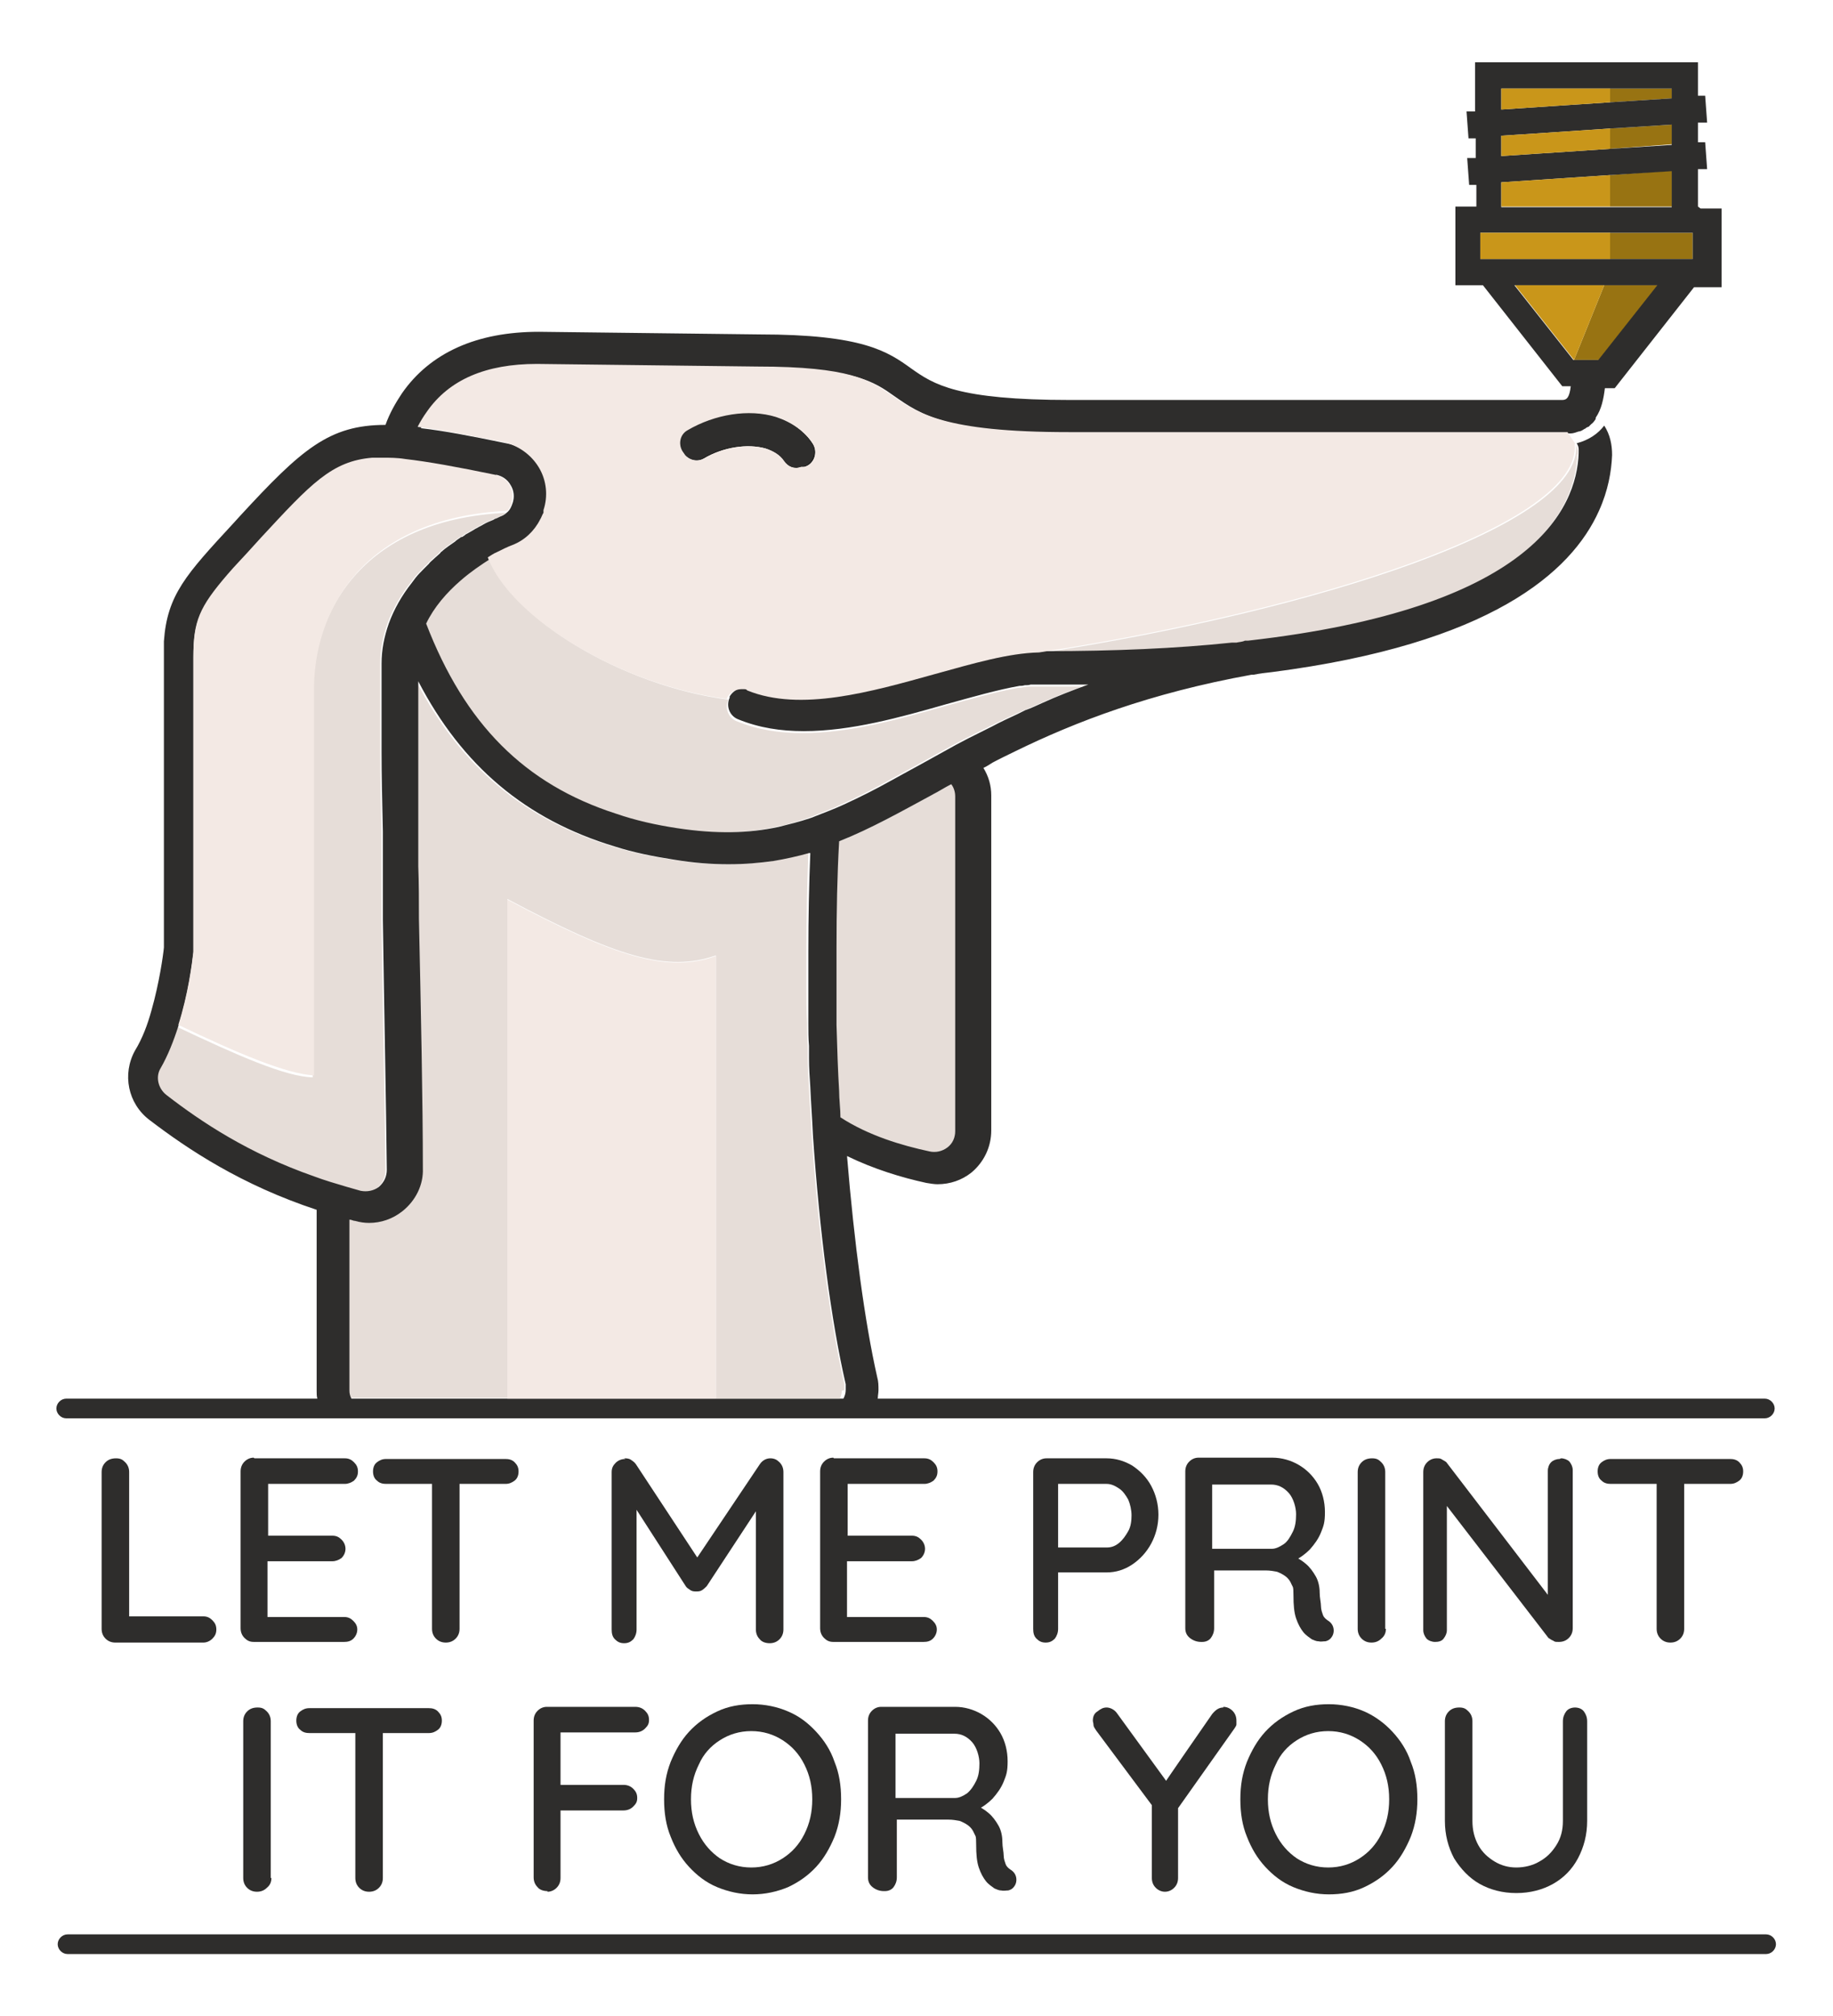<?xml version="1.0" encoding="UTF-8"?>
<svg xmlns="http://www.w3.org/2000/svg" version="1.1" viewBox="0 0 279.6 307.4">
  <defs>
    <style>
      .cls-1 {
        fill: #f3e9e4;
      }

      .cls-2 {
        fill: #1d1d1b;
      }

      .cls-3 {
        fill: #2e2d2c;
      }

      .cls-4 {
        fill: #987312;
      }

      .cls-5 {
        fill: #c9961a;
      }

      .cls-6 {
        fill: #e6ddd8;
      }
    </style>
  </defs>
  <!-- Generator: Adobe Illustrator 28.6.0, SVG Export Plug-In . SVG Version: 1.2.0 Build 709)  -->
  <g>
    <g id="Logo">
      <g>
        <path class="cls-3" d="M31,246.5c.6,0,1,.2,1.4.6.4.4.6.8.6,1.4s-.2,1-.6,1.4c-.4.4-.9.6-1.4.6h-13.4c-.6,0-1.1-.2-1.5-.6-.4-.4-.6-.9-.6-1.5v-23.9c0-.6.2-1.1.6-1.5.4-.4.9-.6,1.6-.6s1,.2,1.4.6c.4.4.6.9.6,1.5v22.7l-.8-.7h12.1Z"/>
        <path class="cls-3" d="M38.8,222.4h13.8c.6,0,1,.2,1.4.6.4.4.6.8.6,1.4s-.2,1-.6,1.4c-.4.3-.9.5-1.4.5h-12.1l.4-.7v9l-.4-.4h10.2c.6,0,1,.2,1.4.6.4.4.6.9.6,1.4s-.2,1-.6,1.4c-.4.3-.9.5-1.4.5h-10.2l.3-.4v9.2l-.3-.3h12c.6,0,1,.2,1.4.6.4.4.6.8.6,1.3s-.2,1-.6,1.4c-.4.4-.9.5-1.4.5h-13.8c-.6,0-1-.2-1.4-.6-.4-.4-.6-.9-.6-1.5v-23.9c0-.6.2-1.1.6-1.5.4-.4.9-.6,1.4-.6Z"/>
        <path class="cls-3" d="M78.5,223c-.4-.4-.9-.5-1.4-.5h-18.2c-.6,0-1,.2-1.4.5-.4.3-.6.8-.6,1.4s.2,1.1.6,1.4c.4.4.9.5,1.4.5h7v22.1c0,.6.2,1.1.6,1.5.4.4.9.6,1.5.6s1.1-.2,1.5-.6c.4-.4.6-.9.6-1.5v-22.1h7c.6,0,1-.2,1.4-.5.4-.3.6-.8.6-1.4s-.2-1-.6-1.4Z"/>
        <path class="cls-3" d="M95.2,222.4c.3,0,.7,0,1,.2.3.2.6.4.8.7l10.2,15.5h-1.7c0,0,10.4-15.5,10.4-15.5.4-.6,1-.9,1.6-.9s1,.2,1.4.6c.4.4.6.9.6,1.5v24c0,.6-.2,1.1-.6,1.5-.4.4-.9.6-1.5.6s-1.2-.2-1.5-.6c-.4-.4-.6-.9-.6-1.5v-20.3l1.3.3-8.8,13.4c-.2.2-.4.4-.7.6-.3.2-.6.2-.9.2-.3,0-.6,0-.9-.2-.3-.2-.6-.4-.7-.6l-8.5-13.2,1-1.6v21.4c0,.6-.2,1.1-.5,1.5-.4.4-.8.6-1.4.6s-1-.2-1.4-.6c-.4-.4-.5-.9-.5-1.5v-24c0-.6.2-1,.6-1.4.4-.4.9-.6,1.5-.6Z"/>
        <path class="cls-3" d="M127.2,222.4h13.8c.6,0,1,.2,1.4.6.4.4.6.8.6,1.4s-.2,1-.6,1.4c-.4.3-.9.5-1.4.5h-12.1l.4-.7v9l-.4-.4h10.2c.6,0,1,.2,1.4.6.4.4.6.9.6,1.4s-.2,1-.6,1.4c-.4.3-.9.5-1.4.5h-10.2l.3-.4v9.2l-.3-.3h12c.6,0,1,.2,1.4.6.4.4.6.8.6,1.3s-.2,1-.6,1.4c-.4.4-.9.5-1.4.5h-13.8c-.6,0-1-.2-1.4-.6-.4-.4-.6-.9-.6-1.5v-23.9c0-.6.2-1.1.6-1.5.4-.4.9-.6,1.4-.6Z"/>
        <path class="cls-3" d="M168.8,222.4c1.4,0,2.7.4,3.9,1.1,1.2.8,2.2,1.8,2.9,3.1.7,1.3,1.1,2.8,1.1,4.4s-.4,3.1-1.1,4.4c-.7,1.3-1.7,2.4-2.9,3.2-1.2.8-2.5,1.2-3.9,1.2h-7.7l.3-.6v9.2c0,.6-.2,1.1-.5,1.5-.4.4-.8.6-1.4.6s-1-.2-1.4-.6c-.4-.4-.5-.9-.5-1.5v-23.9c0-.6.2-1.1.6-1.5.4-.4.9-.6,1.4-.6h9.2ZM168.8,236c.7,0,1.3-.2,1.9-.7.6-.5,1-1.1,1.4-1.8.4-.7.5-1.6.5-2.4s-.2-1.7-.5-2.4c-.4-.7-.8-1.3-1.4-1.7-.6-.4-1.2-.7-1.9-.7h-7.8l.4-.6v10.8l-.4-.5h7.8Z"/>
        <path class="cls-3" d="M183.2,250.4c-.6,0-1.2-.2-1.7-.6-.5-.4-.7-.9-.7-1.5v-23.9c0-.6.2-1.1.6-1.5.4-.4.9-.6,1.4-.6h11.3c1.4,0,2.8.4,4,1.1,1.2.7,2.2,1.7,2.9,2.9.7,1.2,1.1,2.7,1.1,4.3s-.2,2.1-.6,3.1c-.4,1-1,1.8-1.7,2.6-.7.7-1.5,1.3-2.4,1.7l-.4-.8c.8.3,1.5.7,2.2,1.3.6.5,1.1,1.2,1.5,1.9.4.7.6,1.6.6,2.5,0,.8.2,1.5.2,2.1,0,.5.2,1,.3,1.3.1.3.4.6.7.8.5.3.8.7.9,1.2.1.5,0,1-.3,1.4-.2.3-.5.5-.9.6-.4,0-.7.1-1.1,0-.4,0-.7-.2-1-.3-.4-.3-.9-.6-1.3-1.1-.4-.5-.8-1.2-1.1-2.1-.3-.9-.4-2-.4-3.5s-.1-1.2-.3-1.7c-.2-.5-.5-.9-.9-1.2-.4-.3-.8-.5-1.3-.7-.5-.1-1.1-.2-1.7-.2h-8.5l.6-.8v9.6c0,.6-.2,1.1-.5,1.5-.3.4-.8.6-1.3.6ZM184.4,236.2h9.6c.6,0,1.2-.3,1.8-.7s1-1.1,1.4-1.9c.4-.8.5-1.7.5-2.7s-.4-2.4-1.1-3.2c-.8-.9-1.7-1.3-2.7-1.3h-9.4l.4-1v11.8l-.5-.8Z"/>
        <path class="cls-3" d="M211.4,248.4c0,.6-.2,1.1-.7,1.5-.4.4-.9.6-1.5.6s-1.1-.2-1.5-.6c-.4-.4-.6-.9-.6-1.5v-23.9c0-.6.2-1.1.6-1.5.4-.4.9-.6,1.6-.6s1,.2,1.4.6c.4.4.6.9.6,1.5v23.9Z"/>
        <path class="cls-3" d="M238.1,222.4c.5,0,1,.2,1.3.5.3.4.5.8.5,1.3v24.1c0,.6-.2,1.1-.6,1.5-.4.4-.9.6-1.5.6s-.6,0-.9-.2c-.3-.1-.5-.3-.7-.4l-16.4-21.3.9-.5v20.6c0,.5-.2.9-.5,1.3-.3.4-.8.5-1.3.5s-1-.2-1.3-.5c-.3-.4-.5-.8-.5-1.3v-24.1c0-.6.2-1.1.6-1.5.4-.4.9-.6,1.4-.6s.6,0,.9.2.6.3.7.5l16,20.9-.6.6v-20.3c0-.5.2-1,.5-1.3s.8-.5,1.3-.5Z"/>
        <path class="cls-3" d="M265.3,223c-.4-.4-.9-.5-1.4-.5h-18.2c-.6,0-1,.2-1.4.5-.4.3-.6.8-.6,1.4s.2,1.1.6,1.4c.4.4.9.5,1.4.5h7v22.1c0,.6.2,1.1.6,1.5.4.4.9.6,1.5.6s1.1-.2,1.5-.6c.4-.4.6-.9.6-1.5v-22.1h7c.6,0,1-.2,1.4-.5.4-.3.6-.8.6-1.4s-.2-1-.6-1.4Z"/>
        <path class="cls-3" d="M41.4,286.4c0,.6-.2,1.1-.7,1.5-.4.4-.9.6-1.5.6s-1.1-.2-1.5-.6c-.4-.4-.6-.9-.6-1.5v-23.9c0-.6.2-1.1.6-1.5.4-.4.9-.6,1.6-.6s1,.2,1.4.6c.4.4.6.9.6,1.5v23.9Z"/>
        <path class="cls-3" d="M66.8,261c-.4-.4-.9-.5-1.4-.5h-18.2c-.6,0-1,.2-1.4.5-.4.3-.6.8-.6,1.4s.2,1.1.6,1.4c.4.4.9.5,1.4.5h7v22.1c0,.6.2,1.1.6,1.5.4.4.9.6,1.5.6s1.1-.2,1.5-.6c.4-.4.6-.9.6-1.5v-22.1h7c.6,0,1-.2,1.4-.5.4-.3.6-.8.6-1.4s-.2-1-.6-1.4Z"/>
        <path class="cls-3" d="M83.5,288.4c-.6,0-1.2-.2-1.5-.6-.4-.4-.6-.9-.6-1.5v-23.9c0-.6.2-1.1.6-1.5.4-.4.9-.6,1.4-.6h13.5c.6,0,1.1.2,1.5.6.4.4.6.8.6,1.4s-.2.9-.6,1.3-.9.6-1.5.6h-11.7l.3-.4v8.9l-.2-.5h9.8c.6,0,1.1.2,1.5.6.4.4.6.8.6,1.4s-.2.9-.6,1.3c-.4.4-.9.6-1.5.6h-9.9l.3-.3v10.6c0,.6-.2,1.1-.6,1.5-.4.4-.9.6-1.4.6Z"/>
        <path class="cls-3" d="M128.3,274.4c0,2-.3,3.9-1,5.7-.7,1.7-1.6,3.3-2.8,4.6-1.2,1.3-2.6,2.3-4.3,3.1-1.7.7-3.5,1.1-5.4,1.1s-3.7-.4-5.4-1.1-3.1-1.8-4.3-3.1c-1.2-1.3-2.1-2.8-2.8-4.6-.7-1.7-1-3.6-1-5.7s.3-3.9,1-5.7c.7-1.7,1.6-3.3,2.8-4.6,1.2-1.3,2.6-2.3,4.3-3.1s3.5-1.1,5.4-1.1,3.8.4,5.4,1.1c1.7.7,3.1,1.8,4.3,3.1,1.2,1.3,2.2,2.8,2.8,4.6.7,1.7,1,3.6,1,5.7ZM123.9,274.4c0-2-.4-3.7-1.2-5.3-.8-1.6-1.9-2.8-3.3-3.7-1.4-.9-3-1.4-4.8-1.4s-3.4.5-4.8,1.4c-1.4.9-2.5,2.1-3.2,3.7-.8,1.6-1.2,3.3-1.2,5.3s.4,3.7,1.2,5.3c.8,1.6,1.9,2.8,3.2,3.7,1.4.9,3,1.4,4.8,1.4s3.4-.5,4.8-1.4c1.4-.9,2.5-2.1,3.3-3.7s1.2-3.3,1.2-5.3Z"/>
        <path class="cls-3" d="M134.8,288.4c-.6,0-1.2-.2-1.7-.6-.5-.4-.7-.9-.7-1.5v-23.9c0-.6.2-1.1.6-1.5.4-.4.9-.6,1.4-.6h11.3c1.4,0,2.8.4,4,1.1,1.2.7,2.2,1.7,2.9,2.9.7,1.2,1.1,2.7,1.1,4.3s-.2,2.1-.6,3.1c-.4,1-1,1.8-1.7,2.6-.7.7-1.5,1.3-2.4,1.7l-.4-.8c.8.3,1.5.7,2.2,1.3.6.5,1.1,1.2,1.5,1.9s.6,1.6.6,2.5c0,.8.2,1.5.2,2.1,0,.5.2,1,.3,1.3.1.3.4.6.7.8.5.3.8.7.9,1.2.1.5,0,1-.3,1.4-.2.3-.5.5-.9.6-.4,0-.7.1-1.1,0-.4,0-.7-.2-1-.3-.4-.3-.9-.6-1.3-1.1-.4-.5-.8-1.2-1.1-2.1-.3-.9-.4-2-.4-3.5s-.1-1.2-.3-1.7c-.2-.5-.5-.9-.9-1.2-.4-.3-.8-.5-1.3-.7-.5-.1-1.1-.2-1.7-.2h-8.5l.6-.8v9.6c0,.6-.2,1.1-.5,1.5-.3.4-.8.6-1.3.6ZM136.1,274.2h9.6c.6,0,1.2-.3,1.8-.7.6-.5,1-1.1,1.4-1.9.4-.8.5-1.7.5-2.7s-.4-2.4-1.1-3.2c-.8-.9-1.7-1.3-2.7-1.3h-9.4l.4-1v11.8l-.5-.8Z"/>
        <path class="cls-3" d="M186.6,260.3c.5,0,1,.2,1.4.6.4.4.6.9.6,1.5s0,.4,0,.6c0,.2-.2.4-.3.6l-9.2,13,.6-2.4v12.2c0,.6-.2,1.1-.6,1.5-.4.4-.9.6-1.4.6s-1-.2-1.4-.6c-.4-.4-.6-.9-.6-1.5v-11.9l.3,1.2-8.8-11.8c-.2-.3-.4-.6-.4-.8,0-.3-.1-.5-.1-.7,0-.6.2-1.1.7-1.4.5-.4.9-.6,1.4-.6s1.2.3,1.6.9l8,11h-1c0-.1,7.5-10.9,7.5-10.9.5-.6,1-1,1.7-1Z"/>
        <path class="cls-3" d="M216.2,274.4c0,2-.3,3.9-1,5.7-.7,1.7-1.6,3.3-2.8,4.6-1.2,1.3-2.6,2.3-4.3,3.1s-3.5,1.1-5.4,1.1-3.7-.4-5.4-1.1-3.1-1.8-4.3-3.1c-1.2-1.3-2.1-2.8-2.8-4.6-.7-1.7-1-3.6-1-5.7s.3-3.9,1-5.7c.7-1.7,1.6-3.3,2.8-4.6,1.2-1.3,2.6-2.3,4.3-3.1s3.5-1.1,5.4-1.1,3.8.4,5.4,1.1,3.1,1.8,4.3,3.1c1.2,1.3,2.2,2.8,2.8,4.6.7,1.7,1,3.6,1,5.7ZM211.9,274.4c0-2-.4-3.7-1.2-5.3-.8-1.6-1.9-2.8-3.3-3.7-1.4-.9-3-1.4-4.8-1.4s-3.4.5-4.8,1.4c-1.4.9-2.5,2.1-3.2,3.7-.8,1.6-1.2,3.3-1.2,5.3s.4,3.7,1.2,5.3c.8,1.6,1.9,2.8,3.2,3.7,1.4.9,3,1.4,4.8,1.4s3.4-.5,4.8-1.4c1.4-.9,2.5-2.1,3.3-3.7.8-1.6,1.2-3.3,1.2-5.3Z"/>
        <path class="cls-3" d="M240.2,260.4c.6,0,1.1.2,1.4.6s.5.9.5,1.5v15.2c0,2.1-.5,4-1.4,5.7s-2.2,3-3.8,3.9c-1.6.9-3.5,1.4-5.6,1.4s-4-.5-5.6-1.4-2.9-2.3-3.9-3.9c-.9-1.7-1.4-3.6-1.4-5.7v-15.2c0-.6.2-1.1.6-1.5.4-.4.9-.6,1.6-.6s1,.2,1.4.6c.4.4.6.9.6,1.5v15.2c0,1.4.3,2.6.9,3.7.6,1.1,1.5,1.9,2.5,2.5,1,.6,2.1.9,3.3.9s2.5-.3,3.5-.9c1.1-.6,1.9-1.4,2.6-2.5s1-2.3,1-3.7v-15.2c0-.6.2-1.1.5-1.5.3-.4.8-.6,1.4-.6Z"/>
      </g>
      <path class="cls-3" d="M270.7,214.8c0,.8-.7,1.5-1.5,1.5H10.1c-.8,0-1.5-.7-1.5-1.5s.7-1.5,1.5-1.5h259.1c.8,0,1.5.7,1.5,1.5Z"/>
      <path class="cls-3" d="M269.5,298H10.3c-.8,0-1.5-.7-1.5-1.5s.7-1.5,1.5-1.5h259.1c.8,0,1.5.7,1.5,1.5s-.7,1.5-1.5,1.5Z"/>
      <g>
        <polygon class="cls-4" points="252.9 43.5 243.9 54.9 240.1 54.9 244.7 43.5 252.9 43.5"/>
        <rect class="cls-4" x="245.6" y="35.5" width="12.6" height="4"/>
        <polygon class="cls-4" points="255 26 255 31.5 245.6 31.5 245.6 26.7 255 26"/>
        <polygon class="cls-4" points="255 19 255 22 245.6 22.7 245.6 19.6 255 19"/>
        <polygon class="cls-4" points="255 13.5 255 15 245.6 15.6 245.6 13.5 255 13.5"/>
        <path class="cls-6" d="M145.7,121.4v51.1c0,1-.4,1.9-1.2,2.5-.8.6-1.8.8-2.7.7-4.2-.9-9.3-2.4-13.6-5.2-.9-13.9-1.1-28.8-.4-42.1,4.8-1.9,9.4-4.5,14.4-7.2,1-.5,1.9-1.1,3-1.6.4.5.6,1.2.6,1.8Z"/>
        <path class="cls-2" d="M122.6,71.2h-.4c-1,.4-2,0-2.6-.9-.6-.9-1.6-1.5-2.8-1.9-2.8-.8-6.5-.2-9.4,1.5-1,.6-2.2.3-2.9-.5l-.2-.3c-.9-1.1-.7-2.8.6-3.5,4.1-2.4,9.3-3.3,13.5-2,2.4.8,4.4,2.2,5.6,4.1.8,1.3.2,3.1-1.3,3.5Z"/>
        <path class="cls-6" d="M128.4,212.1c0,.4-.1.8-.3,1.2h-18.9v-67.6c-7.4,2.6-15.1.3-31.8-8.6v76.1h-24.1c-.2-.4-.3-.8-.3-1.2,0,0,0-.1,0-.2v-25.9c.3,0,.6.2.9.2.7.2,1.4.3,2.1.3,1.8,0,3.6-.6,5.1-1.8,2-1.6,3.2-4,3.1-6.5,0-10-.3-24.3-.6-38.1,0-2.7,0-5.4-.1-8,0-.9,0-1.7,0-2.6,0-2.1,0-4.1,0-6,0-1.4,0-2.8,0-4.2,0-.8,0-1.6,0-2.4,0-.6,0-1.2,0-1.8,0-.2,0-.4,0-.6,0-.5,0-1,0-1.5,0-.3,0-.7,0-1,0-1.6,0-3,0-4.4,0-1.3,0-2.5,0-3.6,6.7,12.9,16.4,21.1,30,25.2,2.8.9,5.8,1.5,9,2,3,.5,5.7.7,8.3.7s4.7-.2,6.9-.5c1.8-.3,3.6-.7,5.4-1.2,0,0,.1,0,.2,0-.2,4.9-.3,9.9-.3,15s0,3.4,0,5.1c0,1.9,0,3.9.1,5.8,0,1.1,0,2.3.1,3.4,0,.1,0,.2,0,.3,0,.5,0,1.1,0,1.6,0,1.5.1,2.9.2,4.4.1,2.4.3,4.9.4,7.3,1,14.8,2.8,28.5,5,38.1,0,.3,0,.6,0,.9Z"/>
        <path class="cls-6" d="M77.4,78c-.3.3-.7.6-1,.7-.3.1-.6.3-.9.4,0,0,0,0-.1,0-.1,0-.2.1-.4.2-.5.2-1,.4-1.5.7-.3.2-.6.3-.9.5,0,0,0,0,0,0-.2.1-.4.2-.7.4-.2.1-.5.3-.7.4-.2.1-.4.2-.6.4-.1,0-.2.2-.4.2,0,0-.1,0-.2.1-.3.2-.5.4-.8.6-.3.2-.7.5-1,.7-.3.3-.7.5-1,.8-.1,0-.2.2-.3.3-.3.3-.7.6-1,.9-.2.2-.5.4-.7.7-.2.2-.5.4-.7.7-.5.5-.9.9-1.3,1.4-.2.3-.4.5-.6.8-1.5,1.9-2.7,4-3.5,6.2-.7,2-1.1,4-1.1,6.2s0,4.5,0,7.6c0,.3,0,.6,0,.8,0,1.1,0,2.3,0,3.6,0,.5,0,.9,0,1.4,0,3.7.1,7.8.2,12.2,0,1,0,1.9,0,2.9,0,.1,0,.3,0,.4,0,.8,0,1.6,0,2.5,0,1,0,2,0,3.1,0,.8,0,1.5,0,2.3,0,.8,0,1.5,0,2.3.2,13.8.5,28.1.6,38.1,0,1-.4,1.9-1.2,2.6-.8.6-1.8.8-2.8.6-.7-.2-1.4-.4-2.1-.6-1.7-.5-3.4-1-5-1.6-10-3.5-17.2-8.3-22.5-12.4-1.3-1-1.7-2.8-.9-4.1,1.1-1.9,2-4.2,2.7-6.4,9.1,4.3,16.5,7.6,20.7,7.7v-59c0-11.2,6.9-26,29.5-27.1Z"/>
        <path class="cls-6" d="M165.6,104.5c-2.5.9-4.8,1.8-7,2.8-.9.4-1.8.8-2.6,1.1-1.8.8-3.5,1.6-5.1,2.4-.6.3-1.2.6-1.8.9-.6.3-1.2.6-1.8.9-.6.3-1.3.7-1.9,1-2,1.1-3.8,2.1-5.6,3.1-1.5.8-2.9,1.6-4.2,2.3,0,0,0,0,0,0-2.5,1.4-4.9,2.6-7.3,3.7-1.5.7-2.9,1.2-4.4,1.8h0c-.2.1-.5.2-.8.3-1.5.5-3.1,1-4.7,1.3-4.6,1-9.6,1.2-15.5.2-3.3-.5-6.4-1.2-9.3-2.2-14-4.4-23.1-13.7-29-29,1.2-2.5,3.1-4.7,5.3-6.6,1.5-1.3,3.1-2.4,4.7-3.4,3.5,9.2,20.2,19.5,36.5,21.6-.6,1.3,0,2.8,1.3,3.3,3.2,1.3,6.5,1.8,10,1.8,7.2,0,14.7-2.1,21.7-4.1,4-1.1,7.8-2.2,11.2-2.8.6,0,1.1-.2,1.7-.2,0,0,0,0,.1,0,.3,0,.6,0,.9,0,.6,0,1.1,0,1.6,0,2.1,0,4.2,0,6.2,0Z"/>
        <path class="cls-6" d="M240.6,69.3c-.3,8.6-7.2,23.7-50.4,28.7h-.5c-.4.2-.9.2-1.3.3,0,0,0,0,0,0-.2,0-.5,0-.7,0-8.5.9-18,1.3-28.2,1.3s-.6,0-.8,0c42.1-6.5,82.8-19.5,81.7-31.8l.3.9c0,.2,0,.4,0,.6Z"/>
        <g>
          <path class="cls-3" d="M118.3,63.5c-4.2-1.3-9.4-.4-13.5,2-1.2.7-1.5,2.4-.6,3.5l.2.3c.7.9,2,1.1,2.9.5,2.9-1.7,6.7-2.4,9.4-1.5,1.2.4,2.2,1,2.8,1.9.6.9,1.6,1.3,2.6,1h.4c1.5-.5,2.2-2.3,1.3-3.6-1.3-2-3.2-3.4-5.6-4.1Z"/>
          <path class="cls-3" d="M259,31.5v-5.7h1.4c0,0-.3-4.1-.3-4.1h-1.1c0,0,0-3,0-3h1.4c0,0-.3-4.1-.3-4.1h-1.1c0,0,0-5.1,0-5.1h-34v7.5h-1.3c0,0,.3,4.1.3,4.1h1.1c0,0,0,3,0,3h-1.3c0,0,.3,4.1.3,4.1h1.1c0,0,0,3.3,0,3.3h-3.2v12h4.2l12.1,15.4h1.3c-.2,1.7-.6,2.1-1.3,2.1h0c-.2,0-.4,0-.6,0h-74.4c-17.4,0-20.9-2.4-24.3-4.8-3.6-2.6-7.4-5.2-23.2-5.2l-33.6-.4c-9.5,0-16.6,3.2-20.9,9.4-1,1.5-1.9,3.1-2.5,4.8-8.6,0-12.8,3.7-22.2,13.9l-1,1.1c-7.2,7.8-10.1,10.9-10.6,18,0,.7,0,1.5,0,2.3v44c0,.1,0,.3,0,.4-.1,1.1-.7,5.4-1.9,9.6-.6,2.2-1.4,4.3-2.5,6.1-2,3.6-1.1,8.1,2.2,10.6,5.9,4.5,14,9.9,25.5,13.7v27.4c0,0,0,.1,0,.2,0,.4,0,.8.1,1.2,0,.6.3,1.2.5,1.8h7.6c-1.3,0-2.4-.8-2.9-1.8-.2-.4-.3-.8-.3-1.2,0,0,0-.1,0-.2v-25.9c.3,0,.6.2.9.2.7.2,1.4.3,2.1.3,1.8,0,3.6-.6,5.1-1.8,2-1.6,3.2-4,3.1-6.5,0-10-.3-24.3-.6-38.1,0-2.7,0-5.4-.1-8,0-.9,0-1.7,0-2.6,0-.6,0-1.1,0-1.7,0-.4,0-.8,0-1.2v-.2c0-1,0-2,0-3,0-1.4,0-2.8,0-4.2,0-.8,0-1.6,0-2.4,0-.6,0-1.2,0-1.8,0-.2,0-.4,0-.6,0-.5,0-1,0-1.5,0-.3,0-.7,0-1,0-.8,0-1.5,0-2.3s0-1.4,0-2.1c0-1.3,0-2.5,0-3.6,6.7,12.9,16.4,21.1,30,25.2,2.8.9,5.8,1.5,9,2,3,.5,5.7.7,8.3.7s4.7-.2,6.9-.5h0s0,0,0,0c1.8-.3,3.6-.7,5.4-1.2h0c0,0,.1,0,.2,0-.2,4.9-.3,9.9-.3,15s0,3.4,0,5.1c0,1.6,0,3.2,0,4.9,0,.3,0,.7,0,1,0,1.1,0,2.3.1,3.4,0,.7,0,1.3,0,1.9,0,1.5.1,2.9.2,4.4,0,0,0,0,0,0,0,0,0,0,0,0,.1,2.4.3,4.9.4,7.3,0,0,0,0,0,0,1,14.8,2.8,28.5,5,38,0,.3,0,.6,0,.9,0,.4-.1.8-.3,1.2-.1.2-.2.4-.4.6-.6.8-1.5,1.2-2.5,1.2h7.6c.2-.6.4-1.2.5-1.8,0-.4.1-.8.1-1.2,0-.7,0-1.3-.2-2-1.9-8.4-3.5-20.4-4.6-33.7,4.1,2,8.4,3.3,12.1,4.1.6.1,1.2.2,1.7.2,1.9,0,3.7-.6,5.2-1.8,1.9-1.6,3-3.9,3-6.4v-51.1c0-1.5-.4-2.9-1.2-4.2,0,0,0,0,0,0,0,0,0,0,0,0,.5-.2.9-.5,1.4-.8,1.1-.6,2.2-1.1,3.4-1.7,9.2-4.5,20.6-8.9,36.1-11.7h.3c1-.2,1.9-.3,2.8-.4,33.3-4.3,45.7-15.2,49.9-24.6,1.4-3.1,1.9-6,2-8.5,0-1.6-.3-3.1-1.2-4.5-.9,1.2-2.3,2.2-4.2,2.7.2.3.3.6.3.9,0,.2,0,.4,0,.6-.3,8.6-7.2,23.7-50.4,28.6h-.5c-.4.2-.9.2-1.3.3,0,0,0,0,0,0-.2,0-.5,0-.7,0-8.5.9-18,1.3-28.2,1.3s-.6,0-.8,0h0c-4.7.2-10.2,1.7-15.9,3.3-9.6,2.7-20.4,5.7-28.6,2.5-.3-.1-.6-.2-.9-.2-.9,0-1.7.5-2.2,1.3,0,0,0,.1,0,.2-.6,1.3,0,2.8,1.3,3.3,3.2,1.3,6.5,1.8,10,1.8,7.2,0,14.7-2.1,21.7-4.1,4-1.1,7.8-2.2,11.2-2.8.2,0,.5,0,.8-.1.3,0,.6,0,.9-.1,0,0,0,0,.1,0,.3,0,.6,0,.9,0,.6,0,1.1,0,1.6,0,2.1,0,4.2,0,6.2,0-2.5.9-4.8,1.8-7,2.8-.9.4-1.7.8-2.6,1.1-.4.2-.8.4-1.2.6-1.3.6-2.6,1.2-3.9,1.9-.6.3-1.2.6-1.8.9-.6.3-1.2.6-1.8.9-.6.3-1.3.7-1.9,1-2,1.1-3.8,2.1-5.6,3.1-1.5.8-2.9,1.6-4.2,2.3,0,0,0,0,0,0-2.5,1.4-4.9,2.6-7.3,3.7-1.5.7-2.9,1.2-4.4,1.8h0c-.2.1-.5.2-.8.3-1.5.5-3.1.9-4.7,1.3-4.6,1-9.6,1.1-15.5.2-3.3-.5-6.4-1.2-9.3-2.2-14-4.5-23.1-13.7-29-29,1.2-2.5,3.1-4.7,5.3-6.6,1.5-1.3,3.1-2.4,4.7-3.4.5-.3.9-.5,1.4-.8.8-.4,1.6-.8,2.4-1.1,1.8-.7,3.3-2.1,4.2-3.9.2-.3.3-.6.4-1h0c0-.2,0-.3,0-.3.7-2.2.4-4.6-.7-6.5-1.2-2-3.2-3.5-5.5-3.9-5.3-1.1-9.5-1.9-13-2.3.4-.8.8-1.6,1.4-2.3,3.4-4.8,9-7.3,16.8-7.3l33.6.4c14.3,0,17.3,2.1,20.4,4.3,4,2.8,8.1,5.7,27.1,5.7h74.4s0,0,.1,0h0c.2,0,.5,0,.7,0,.3,0,.6,0,.9,0,.4,0,.9-.2,1.2-.3.3,0,.6-.2.9-.4.1,0,.2-.1.3-.2,0,0,0,0,0,0,0,0,0,0,0,0,0,0,.1,0,.2-.1,0,0,0,0,.1,0h0s0,0,0,0c.1-.1.3-.3.4-.4.3-.2.5-.5.7-.8v-.2c.9-1.3,1.2-2.9,1.4-4.5h1.5l12.1-15.4h4.2v-12h-3.2ZM142.2,121.2c1-.5,1.9-1.1,2.9-1.6,0,0,0,0,0,0,.4.5.6,1.2.6,1.8v51.1c0,1-.4,1.9-1.2,2.5-.8.6-1.8.8-2.7.6-4.2-.9-9.3-2.4-13.6-5.2,0,0,0,0,0,0,0-1.3-.2-2.7-.2-4-.2-3.3-.3-6.7-.4-10.1,0-1.2,0-2.3,0-3.5,0-1.3,0-2.6,0-3.9v-.3c0-1.3,0-2.6,0-4,0-5.6.1-11.1.4-16.3,4.8-1.9,9.4-4.5,14.4-7.2ZM75.7,72.4c.9.2,1.7.7,2.2,1.6.5.8.6,1.8.3,2.7h0c-.2.6-.4,1-.7,1.3-.3.3-.7.6-1,.7-.3.1-.6.3-.9.4,0,0,0,0,0,0,0,0,0,0,0,0-.1,0-.2.1-.4.2-.5.2-1,.4-1.5.7-.3.2-.6.3-.9.5,0,0,0,0,0,0-.2.1-.4.2-.7.4-.2.1-.5.3-.7.4-.2.1-.4.2-.6.4-.1,0-.2.2-.4.2,0,0-.1,0-.2.1-.3.2-.6.4-.8.6-.3.2-.7.5-1,.7-.4.3-.7.5-1,.8-.1,0-.2.2-.3.3-.3.3-.7.6-1,.9-.2.2-.5.4-.7.7-.2.2-.5.5-.7.7-.5.5-.9.9-1.3,1.4-.2.3-.4.5-.6.8-1.5,1.9-2.7,4-3.5,6.2-.7,2-1.1,4-1.1,6.1s0,4.5,0,7.6c0,.3,0,.6,0,.8,0,1.1,0,2.3,0,3.6,0,.5,0,.9,0,1.4,0,3.7.1,7.8.2,12.2,0,.9,0,1.9,0,2.9,0,.1,0,.3,0,.4,0,.8,0,1.6,0,2.5,0,1,0,2,0,3.1,0,.8,0,1.5,0,2.3,0,.8,0,1.5,0,2.3.2,13.8.5,28.1.6,38.1,0,1-.4,1.9-1.2,2.6-.8.6-1.8.8-2.8.6-.7-.2-1.4-.4-2.1-.6-1.7-.5-3.4-1-5-1.6-10-3.5-17.2-8.3-22.5-12.4-1.3-1-1.7-2.8-.9-4.1,1.1-1.9,2-4.2,2.7-6.4,1.5-4.7,2.1-9.4,2.3-11.2,0-.3,0-.6,0-1v-44c0-5.4.9-7.5,5.2-12.5,1.1-1.3,2.5-2.7,4.1-4.5l1-1.1c7.6-8.2,10.8-11.7,17-12.2.5,0,1.1,0,1.6,0,1,0,2.2,0,3.4.2,3.5.4,7.9,1.2,13.7,2.4ZM229,13.5h26v1.5l-9.4.6-16.6,1.1v-3.3ZM229,20.7l16.6-1.1,9.4-.6v3.1l-9.4.6-16.6,1.1v-3.1ZM229,27.8l16.6-1.1,9.4-.6v5.5h-26v-3.7ZM243.9,54.9h-3.9l-9-11.4h21.8l-9,11.4ZM225.8,39.5v-4h32.4v4h-32.4Z"/>
        </g>
        <polygon class="cls-5" points="245.6 13.5 245.6 15.6 229 16.7 229 13.5 245.6 13.5"/>
        <path class="cls-1" d="M78.1,76.6h0c-.2.6-.4,1-.7,1.3-22.6,1.1-29.5,15.9-29.5,27.1v59c-4.2-.2-11.7-3.4-20.7-7.7,1.5-4.7,2.1-9.4,2.3-11.2,0-.3,0-.6,0-1v-44c0-5.4.9-7.5,5.2-12.5,1.1-1.3,2.5-2.7,4.1-4.5l1-1.1c7.6-8.2,10.8-11.7,17-12.2.5,0,1.1,0,1.6,0,1,0,2.2,0,3.4.2,3.5.4,7.9,1.2,13.7,2.4.9.2,1.7.7,2.2,1.5.5.8.6,1.8.3,2.7Z"/>
        <path class="cls-1" d="M109.2,145.7v67.6h-31.8v-76.1c16.7,8.9,24.5,11.2,31.8,8.6Z"/>
        <path class="cls-1" d="M240.3,67.7l-1.2-1.8c-.3,0-.6,0-.9,0-.2,0-.5,0-.7,0h0s0,0-.1,0h-74.4c-19,0-23.1-2.9-27.1-5.7-3.2-2.2-6.2-4.3-20.4-4.3l-33.6-.4c-7.8,0-13.4,2.4-16.8,7.3-.5.7-1,1.5-1.4,2.3,3.5.4,7.7,1.3,13,2.3,2.3.5,4.3,1.9,5.5,3.9,1.2,2,1.4,4.4.7,6.5,0,0,0,.1,0,.2v.2c-.2.3-.3.7-.5,1-.9,1.8-2.4,3.2-4.2,3.9-.8.3-1.6.7-2.4,1.1-.5.2-.9.5-1.4.8,3.5,9.2,20.2,19.5,36.5,21.6,0,0,0-.1,0-.2.5-.8,1.3-1.3,2.2-1.3s.6,0,.9.2c8.1,3.3,18.9.2,28.6-2.5,5.8-1.6,11.2-3.2,15.9-3.3h0c42.1-6.5,82.8-19.5,81.7-31.8ZM122.6,71.2h-.4c-1,.4-2,0-2.6-.9-.6-.9-1.6-1.5-2.8-1.9-2.8-.8-6.5-.2-9.4,1.5-1,.6-2.2.3-2.9-.5l-.2-.3c-.9-1.1-.7-2.8.6-3.5,4.1-2.4,9.3-3.3,13.5-2,2.4.8,4.4,2.2,5.6,4.1.8,1.3.2,3.1-1.3,3.5Z"/>
        <rect class="cls-5" x="225.8" y="35.5" width="19.8" height="4"/>
        <polygon class="cls-5" points="245.6 26.7 245.6 31.5 229 31.5 229 27.8 245.6 26.7"/>
        <polygon class="cls-5" points="245.6 19.6 245.6 22.7 229 23.8 229 20.7 245.6 19.6"/>
        <polygon class="cls-5" points="244.7 43.5 240.1 54.9 231.1 43.5 244.7 43.5"/>
      </g>
    </g>
  </g>
</svg>